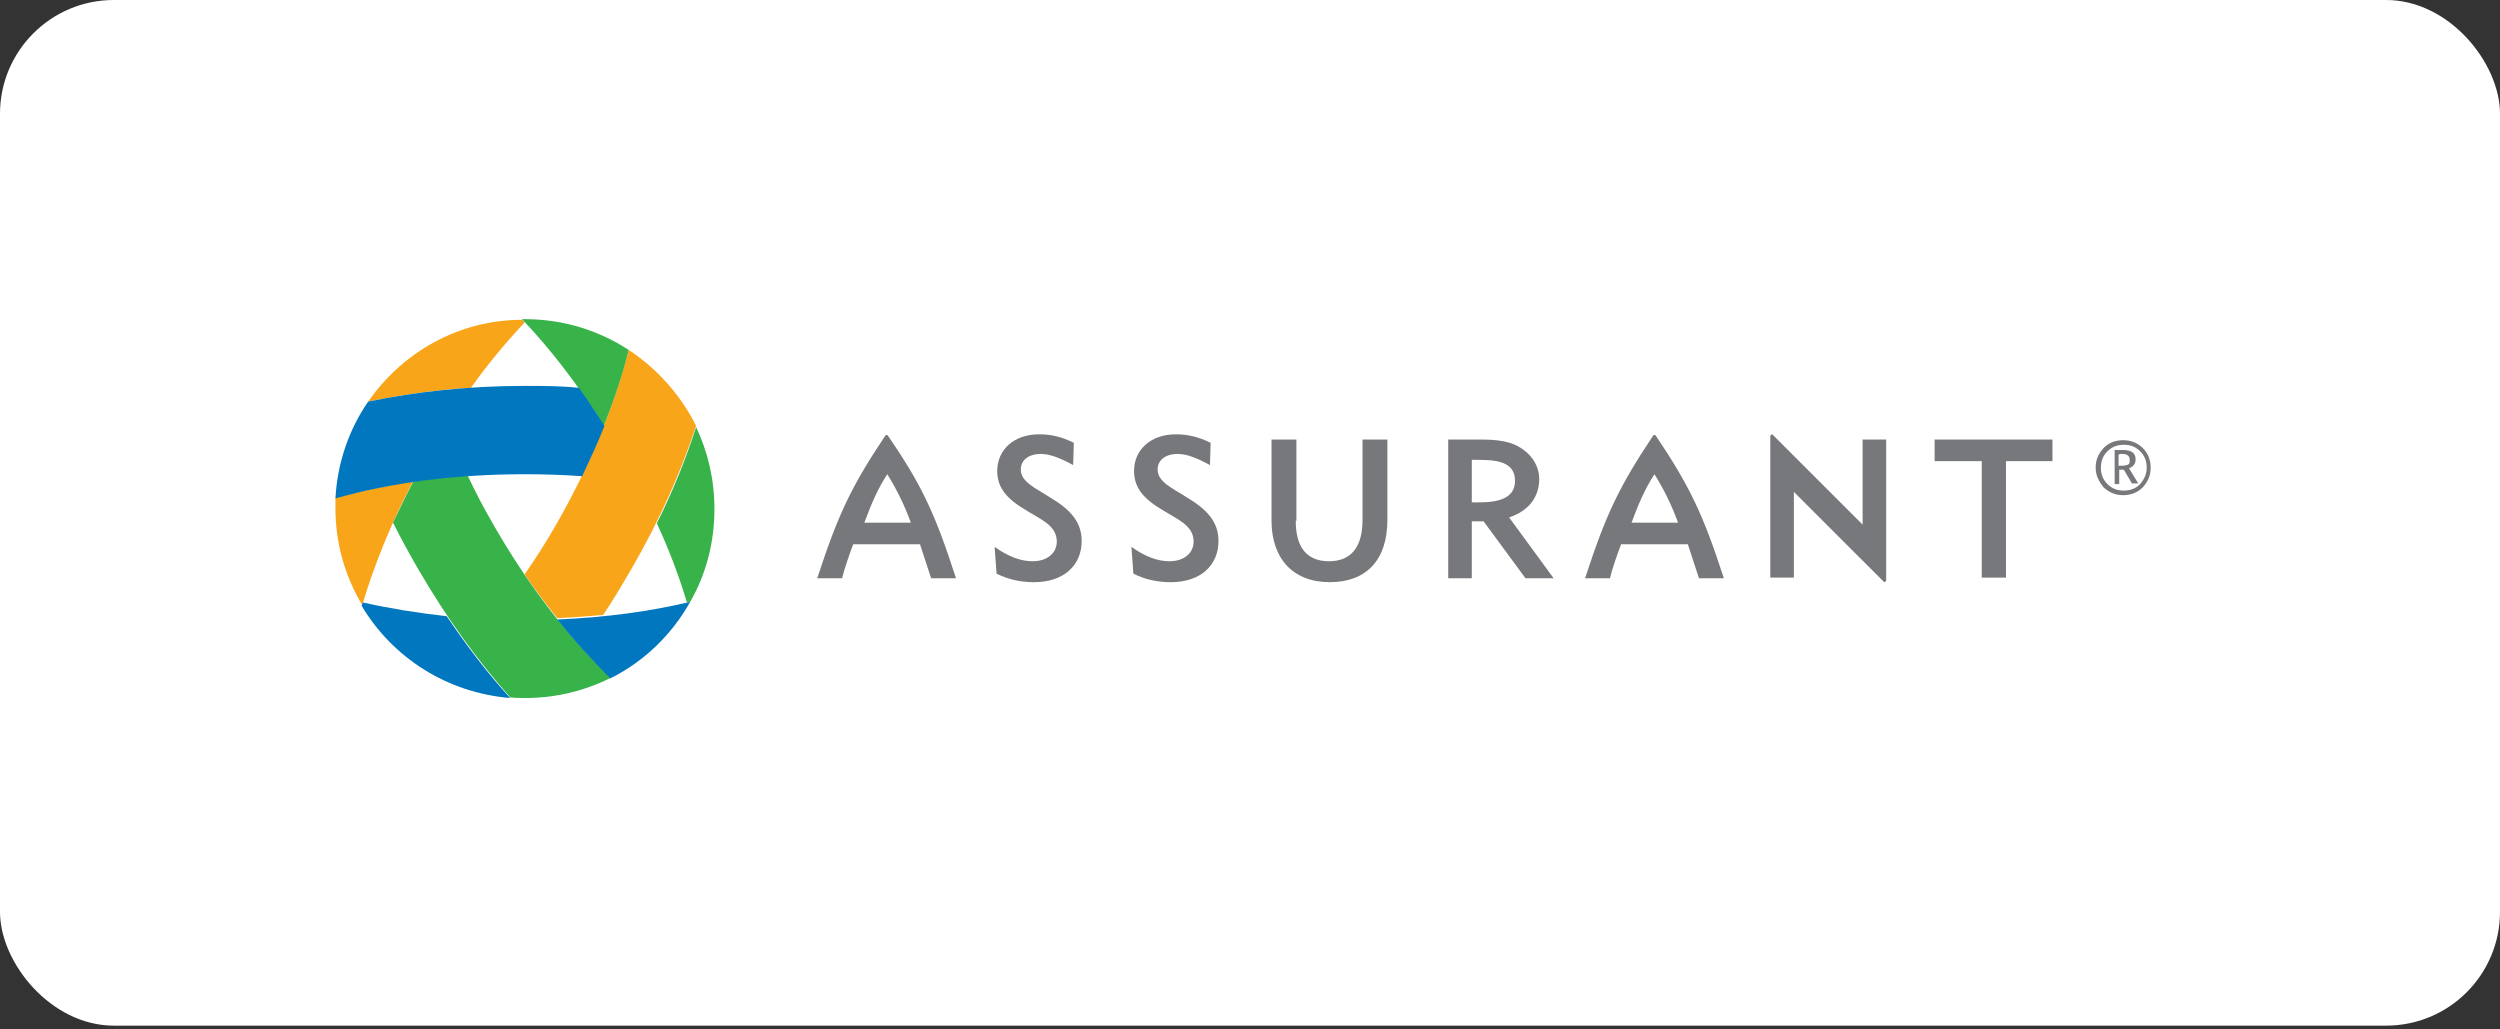 <svg width="204" height="84" viewBox="0 0 204 84" fill="none" xmlns="http://www.w3.org/2000/svg">
<rect x="0" y="0" width="204" height="84" fill="#333333" stroke="none"/>
<rect width="204" height="83.692" rx="9.288" fill="white"/>
<g clip-path="url(#clip0_48_41088)">
<mask id="mask0_48_41088" style="mask-type:luminance" maskUnits="userSpaceOnUse" x="20" y="23" width="165" height="37">
<path d="M185 23H20V60H185V23Z" fill="white"/>
</mask>
<g mask="url(#mask0_48_41088)">
<path d="M95.422 45.798C96.651 45.798 97.399 45.104 97.399 44.196C97.399 42.861 96.063 42.381 94.888 41.633C93.339 40.726 92.538 39.818 92.538 38.43C92.538 36.722 93.873 35.44 95.957 35.44C96.918 35.44 97.826 35.654 98.787 36.134L98.734 37.95C97.666 37.362 96.811 37.042 96.117 37.042C95.048 37.042 94.461 37.576 94.461 38.323C94.461 39.338 95.743 39.872 96.811 40.566C98.52 41.58 99.428 42.595 99.428 44.143C99.428 46.118 97.986 47.507 95.529 47.507C94.461 47.507 93.446 47.293 92.484 46.812L92.324 44.623C93.446 45.424 94.461 45.798 95.422 45.798Z" fill="#77787B"/>
</g>
<mask id="mask1_48_41088" style="mask-type:luminance" maskUnits="userSpaceOnUse" x="20" y="23" width="165" height="37">
<path d="M185 23H20V60H185V23Z" fill="white"/>
</mask>
<g mask="url(#mask1_48_41088)">
<path d="M84.258 45.798C85.487 45.798 86.235 45.104 86.235 44.196C86.235 42.861 84.899 42.381 83.724 41.633C82.175 40.726 81.374 39.818 81.374 38.43C81.374 36.722 82.709 35.44 84.792 35.44C85.807 35.44 86.662 35.654 87.623 36.134L87.57 37.95C86.502 37.362 85.647 37.042 84.953 37.042C83.884 37.042 83.297 37.576 83.297 38.323C83.297 39.338 84.579 39.872 85.647 40.566C87.356 41.58 88.264 42.595 88.264 44.143C88.264 46.118 86.822 47.507 84.365 47.507C83.297 47.507 82.282 47.293 81.32 46.812L81.16 44.623C82.282 45.424 83.297 45.798 84.258 45.798Z" fill="#77787B"/>
</g>
<mask id="mask2_48_41088" style="mask-type:luminance" maskUnits="userSpaceOnUse" x="20" y="23" width="165" height="37">
<path d="M185 23H20V60H185V23Z" fill="white"/>
</mask>
<g mask="url(#mask2_48_41088)">
<path d="M105.732 42.488C105.732 44.677 106.64 45.798 108.456 45.798C110.219 45.798 111.181 44.677 111.181 42.434V35.867H113.21V42.434C113.21 45.745 111.448 47.506 108.51 47.506C105.465 47.506 103.756 45.531 103.756 42.488V35.867H105.786V42.488H105.732Z" fill="#77787B"/>
</g>
<mask id="mask3_48_41088" style="mask-type:luminance" maskUnits="userSpaceOnUse" x="20" y="23" width="165" height="37">
<path d="M185 23H20V60H185V23Z" fill="white"/>
</mask>
<g mask="url(#mask3_48_41088)">
<path d="M118.123 35.867H120.74C122.183 35.867 123.304 35.974 124.266 36.668C125.12 37.255 125.601 38.163 125.601 39.071C125.601 40.566 124.747 41.687 123.144 42.221L126.776 47.186H124.479L121.061 42.541H120.099V47.186H118.176V35.867H118.123ZM123.625 39.231C123.625 37.469 121.702 37.522 120.099 37.522V40.993C121.328 40.993 123.625 41.099 123.625 39.231Z" fill="#77787B"/>
</g>
<mask id="mask4_48_41088" style="mask-type:luminance" maskUnits="userSpaceOnUse" x="20" y="23" width="165" height="37">
<path d="M185 23H20V60H185V23Z" fill="white"/>
</mask>
<g mask="url(#mask4_48_41088)">
<path d="M163.688 47.133H161.711V37.629H157.865V35.867H167.48V37.629H163.688V47.133Z" fill="#77787B"/>
</g>
<mask id="mask5_48_41088" style="mask-type:luminance" maskUnits="userSpaceOnUse" x="20" y="23" width="165" height="37">
<path d="M185 23H20V60H185V23Z" fill="white"/>
</mask>
<g mask="url(#mask5_48_41088)">
<path d="M72.454 35.547C72.454 35.547 72.401 35.493 72.348 35.493C72.294 35.493 72.241 35.547 72.241 35.547C69.463 39.711 68.395 41.954 66.686 47.186H68.715C68.876 46.492 69.356 45.104 69.623 44.41H75.072C75.285 45.104 75.766 46.492 75.98 47.186H78.01C76.3 41.9 75.232 39.605 72.454 35.547ZM70.531 42.648C71.066 41.206 71.6 39.925 72.401 38.697C73.202 39.978 73.843 41.313 74.324 42.648H70.531Z" fill="#77787B"/>
</g>
<mask id="mask6_48_41088" style="mask-type:luminance" maskUnits="userSpaceOnUse" x="20" y="23" width="165" height="37">
<path d="M185 23H20V60H185V23Z" fill="white"/>
</mask>
<g mask="url(#mask6_48_41088)">
<path d="M135.111 35.547C135.111 35.547 135.057 35.493 135.004 35.493C134.95 35.493 134.897 35.547 134.897 35.547C132.119 39.711 131.051 41.954 129.342 47.186H131.372C131.532 46.492 132.013 45.104 132.28 44.41H137.728C137.942 45.104 138.422 46.492 138.636 47.186H140.666C138.957 41.9 137.835 39.605 135.111 35.547ZM133.134 42.648C133.668 41.206 134.203 39.925 135.004 38.697C135.805 39.978 136.446 41.313 136.927 42.648H133.134Z" fill="#77787B"/>
</g>
<mask id="mask7_48_41088" style="mask-type:luminance" maskUnits="userSpaceOnUse" x="20" y="23" width="165" height="37">
<path d="M185 23H20V60H185V23Z" fill="white"/>
</mask>
<g mask="url(#mask7_48_41088)">
<path d="M146.38 40.139L153.751 47.507C153.751 47.507 153.805 47.507 153.858 47.453C153.858 47.453 153.912 47.4 153.912 47.346V35.867H151.989V42.808L144.617 35.44C144.617 35.44 144.564 35.44 144.51 35.494C144.51 35.494 144.457 35.547 144.457 35.6V47.133H146.38V40.139Z" fill="#77787B"/>
</g>
<mask id="mask8_48_41088" style="mask-type:luminance" maskUnits="userSpaceOnUse" x="20" y="23" width="165" height="37">
<path d="M185 23H20V60H185V23Z" fill="white"/>
</mask>
<g mask="url(#mask8_48_41088)">
<path d="M27.371 40.619C27.371 40.886 27.371 41.206 27.371 41.473C27.371 44.356 28.172 47.079 29.561 49.375C30.523 46.118 31.911 42.701 33.727 39.231C31.484 39.658 29.348 40.085 27.371 40.619Z" fill="#F9A51A"/>
</g>
<mask id="mask9_48_41088" style="mask-type:luminance" maskUnits="userSpaceOnUse" x="20" y="23" width="165" height="37">
<path d="M185 23H20V60H185V23Z" fill="white"/>
</mask>
<g mask="url(#mask9_48_41088)">
<path d="M30.043 32.771C32.66 32.237 35.491 31.809 38.429 31.649C39.818 29.674 41.314 27.912 42.809 26.31C42.756 26.257 42.702 26.15 42.596 26.097C37.414 26.097 32.821 28.766 30.043 32.771Z" fill="#F9A51A"/>
</g>
<mask id="mask10_48_41088" style="mask-type:luminance" maskUnits="userSpaceOnUse" x="20" y="23" width="165" height="37">
<path d="M185 23H20V60H185V23Z" fill="white"/>
</mask>
<g mask="url(#mask10_48_41088)">
<path d="M51.302 28.553C50.127 33.091 48.15 38.003 45.319 42.915C44.518 44.303 43.663 45.638 42.809 46.866C43.663 48.147 44.571 49.322 45.479 50.443C46.761 50.39 47.99 50.283 49.218 50.176C50.02 49.002 50.767 47.72 51.515 46.439C53.812 42.488 55.575 38.483 56.803 34.746C55.575 32.29 53.652 30.101 51.302 28.553Z" fill="#F9A51A"/>
</g>
<mask id="mask11_48_41088" style="mask-type:luminance" maskUnits="userSpaceOnUse" x="20" y="23" width="165" height="37">
<path d="M185 23H20V60H185V23Z" fill="white"/>
</mask>
<g mask="url(#mask11_48_41088)">
<path d="M51.3 28.553C48.843 26.951 45.959 26.043 42.807 26.043H42.594C44.944 28.499 47.188 31.436 49.271 34.746C50.125 32.61 50.82 30.528 51.3 28.553Z" fill="#37B34A"/>
</g>
<mask id="mask12_48_41088" style="mask-type:luminance" maskUnits="userSpaceOnUse" x="20" y="23" width="165" height="37">
<path d="M185 23H20V60H185V23Z" fill="white"/>
</mask>
<g mask="url(#mask12_48_41088)">
<path d="M56.803 34.853C56.001 37.362 54.933 40.032 53.598 42.701C54.612 44.89 55.414 47.026 56.055 49.162C56.162 49.162 56.215 49.108 56.322 49.108C57.604 46.866 58.298 44.303 58.298 41.527C58.298 39.124 57.764 36.882 56.803 34.853Z" fill="#37B34A"/>
</g>
<mask id="mask13_48_41088" style="mask-type:luminance" maskUnits="userSpaceOnUse" x="20" y="23" width="165" height="37">
<path d="M185 23H20V60H185V23Z" fill="white"/>
</mask>
<g mask="url(#mask13_48_41088)">
<path d="M40.352 42.968C39.55 41.58 38.803 40.192 38.162 38.804C36.613 38.91 35.17 39.071 33.728 39.284C33.141 40.405 32.606 41.527 32.072 42.648C32.713 43.929 33.408 45.211 34.156 46.492C36.452 50.443 39.016 53.967 41.634 56.903C42.008 56.957 42.435 56.957 42.862 56.957C45.373 56.957 47.723 56.369 49.86 55.301C46.441 52.098 43.183 47.88 40.352 42.968Z" fill="#37B34A"/>
</g>
<mask id="mask14_48_41088" style="mask-type:luminance" maskUnits="userSpaceOnUse" x="20" y="23" width="165" height="37">
<path d="M185 23H20V60H185V23Z" fill="white"/>
</mask>
<g mask="url(#mask14_48_41088)">
<path d="M56.322 49.108C53.01 49.909 49.324 50.389 45.478 50.55C46.867 52.312 48.363 53.913 49.805 55.355C52.583 53.967 54.826 51.778 56.322 49.108Z" fill="#0077BF"/>
</g>
<mask id="mask15_48_41088" style="mask-type:luminance" maskUnits="userSpaceOnUse" x="20" y="23" width="165" height="37">
<path d="M185 23H20V60H185V23Z" fill="white"/>
</mask>
<g mask="url(#mask15_48_41088)">
<path d="M36.452 50.283C34.048 50.016 31.751 49.642 29.615 49.162C29.561 49.268 29.561 49.322 29.508 49.429C32.018 53.647 36.452 56.53 41.633 56.957C39.817 54.981 38.108 52.739 36.452 50.283Z" fill="#0077BF"/>
</g>
<mask id="mask16_48_41088" style="mask-type:luminance" maskUnits="userSpaceOnUse" x="20" y="23" width="165" height="37">
<path d="M185 23H20V60H185V23Z" fill="white"/>
</mask>
<g mask="url(#mask16_48_41088)">
<path d="M42.808 31.489C38.214 31.489 33.888 31.97 30.042 32.771C28.493 35.013 27.531 37.736 27.371 40.672C31.858 39.391 37.146 38.697 42.808 38.697C44.411 38.697 45.96 38.75 47.509 38.857C48.15 37.469 48.791 36.134 49.325 34.746C48.63 33.678 47.936 32.611 47.242 31.649C45.799 31.489 44.304 31.489 42.808 31.489Z" fill="#0077BF"/>
</g>
<mask id="mask17_48_41088" style="mask-type:luminance" maskUnits="userSpaceOnUse" x="20" y="23" width="165" height="37">
<path d="M185 23H20V60H185V23Z" fill="white"/>
</mask>
<g mask="url(#mask17_48_41088)">
<path d="M171.006 38.163C171.006 37.522 171.22 37.042 171.647 36.561C172.074 36.134 172.608 35.921 173.249 35.921C173.89 35.921 174.424 36.134 174.852 36.561C175.279 36.989 175.493 37.522 175.493 38.163C175.493 38.804 175.279 39.284 174.852 39.765C174.424 40.192 173.89 40.406 173.249 40.406C172.608 40.406 172.128 40.192 171.647 39.765C171.273 39.284 171.006 38.804 171.006 38.163ZM175.172 38.163C175.172 37.629 175.012 37.202 174.638 36.828C174.264 36.455 173.837 36.294 173.303 36.294C172.769 36.294 172.341 36.455 171.967 36.828C171.593 37.202 171.433 37.629 171.433 38.163C171.433 38.697 171.593 39.124 171.967 39.498C172.341 39.872 172.769 40.032 173.303 40.032C173.837 40.032 174.264 39.872 174.638 39.498C174.959 39.124 175.172 38.697 175.172 38.163ZM173.997 39.498L173.303 38.323H172.929V39.498H172.555V36.721H173.249C173.944 36.721 174.264 36.989 174.264 37.469C174.264 37.843 174.104 38.056 173.73 38.217L174.478 39.444H173.997V39.498ZM172.875 37.095V38.003C172.929 38.003 172.982 38.003 173.142 38.003C173.41 38.003 173.57 37.95 173.677 37.896C173.783 37.843 173.783 37.683 173.783 37.522C173.783 37.202 173.57 37.042 173.196 37.042H173.036L172.875 37.095Z" fill="#77787B"/>
</g>
</g>
<defs>
<clipPath id="clip0_48_41088">
<rect width="165" height="37" fill="white" transform="translate(20 23)"/>
</clipPath>
</defs>
</svg>
